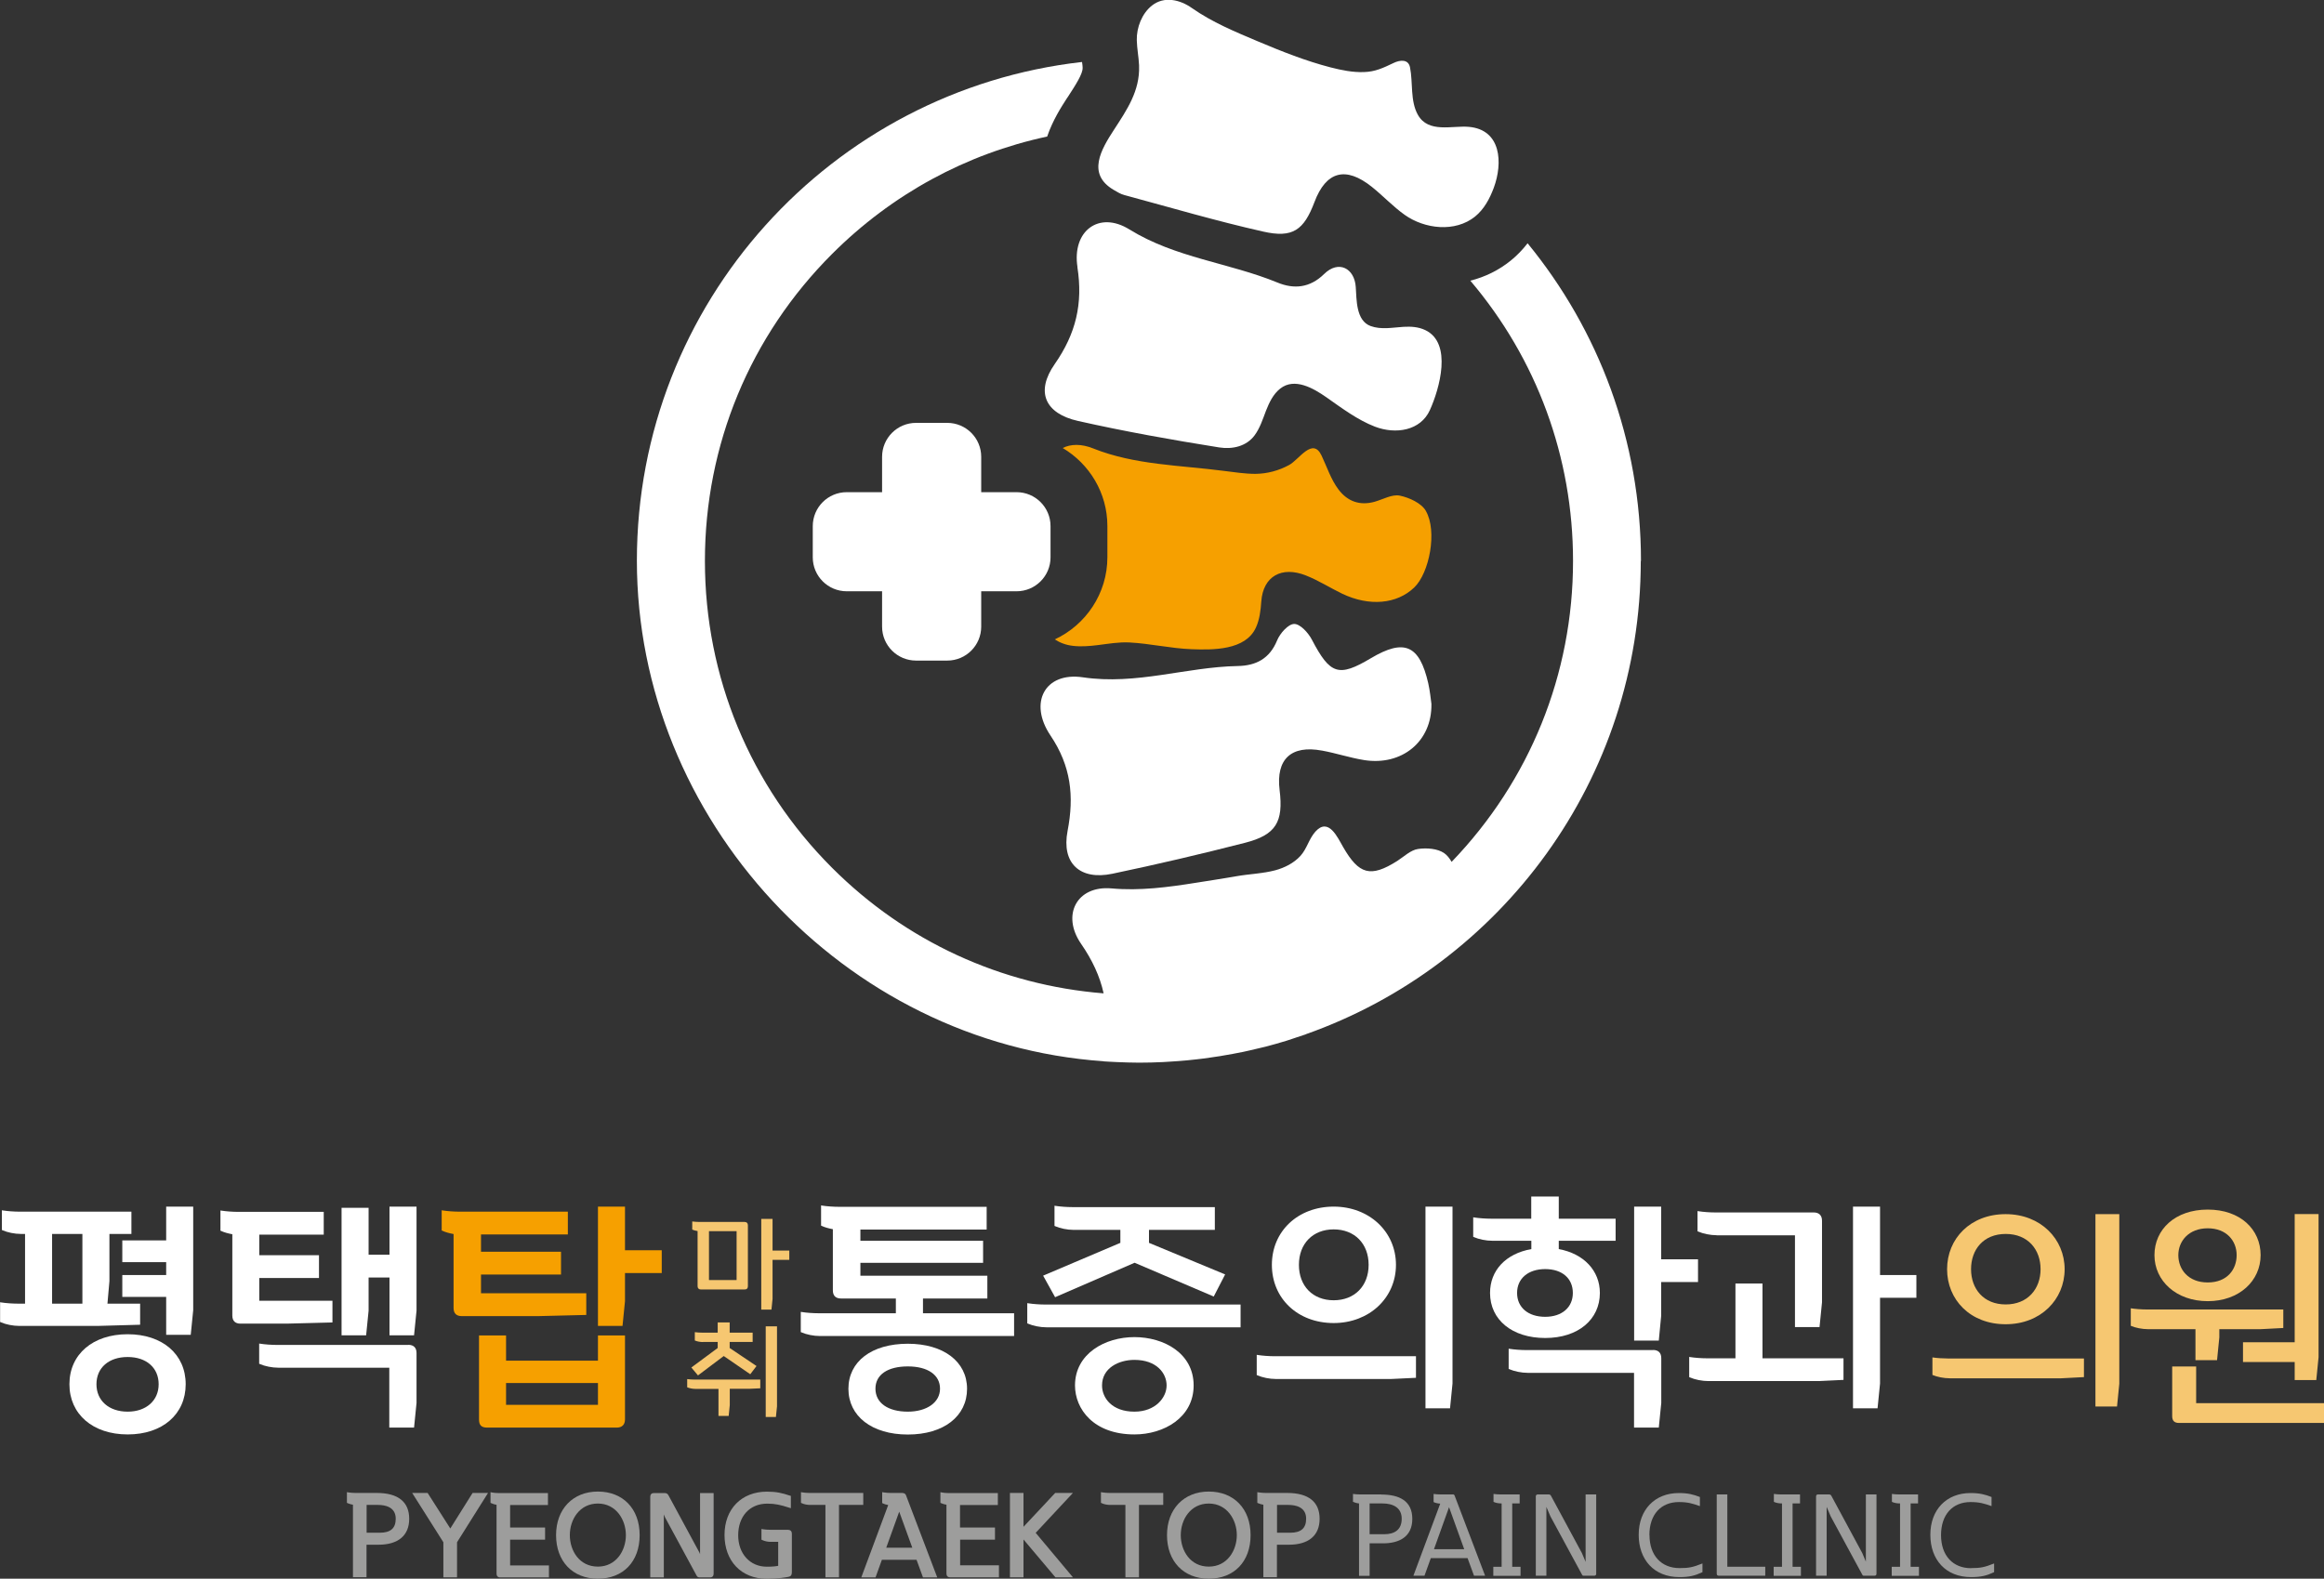 <?xml version="1.0" encoding="UTF-8"?>
<svg id="_레이어_2" data-name="레이어 2" xmlns="http://www.w3.org/2000/svg" viewBox="0 0 234.67 159.45">
  <rect x="0" y="0" width="234.67" height="159.45" fill="#333333" stroke="none"/>
  <defs>
    <style>
      .cls-1 {
        fill: #f6a000;
      }

      .cls-1, .cls-2, .cls-3, .cls-4 {
        stroke-width: 0px;
      }

      .cls-2 {
        fill: #f6c771;
      }

      .cls-3 {
        fill: #fff;
      }

      .cls-4 {
        fill: #9d9d9c;
      }
    </style>
  </defs>
  <g id="_디자인" data-name="디자인">
    <g>
      <g>
        <g>
          <g>
            <path class="cls-3" d="m14.15,133.8v-2.13h-3.3l.2-2.27v-4.77h2.22v-2.25H1.97c-.53,0-1.21-.05-1.65-.12l-.13-.02v1.99l.07.03c.5.22,1.22.37,1.86.37h.41v7.04h-.74c-.53,0-1.21-.05-1.65-.12l-.13-.02v1.99l.07.03c.5.22,1.23.37,1.86.37h7.92l4.3-.12Zm-5.83-9.17v7.04h-3.06v-7.04h3.06Z"/>
            <path class="cls-3" d="m12.89,134.76c-3.52,0-5.88,2.03-5.88,5.05s2.36,5.07,5.88,5.07,5.86-2.04,5.86-5.07-2.35-5.05-5.86-5.05Zm0,7.82c-1.89,0-3.15-1.11-3.15-2.77s1.24-2.75,3.15-2.75,3.13,1.1,3.13,2.75-1.26,2.77-3.13,2.77Z"/>
            <polygon class="cls-3" points="16.78 125.28 12.35 125.28 12.35 127.48 16.78 127.48 16.78 128.78 12.35 128.78 12.35 130.99 16.78 130.99 16.78 134.82 19.26 134.82 19.51 132.33 19.51 121.87 16.78 121.87 16.78 125.28"/>
            <path class="cls-3" d="m33.57,133.56v-2.18h-7.39v-2.3h6.03v-2.3h-6.03v-2.08h6.51v-2.3h-8.65c-.53,0-1.21-.05-1.65-.12l-.13-.02v2.04l.07.03c.3.14.69.25,1.13.33v8.2c0,.55.28.83.83.83h4.65l4.64-.12Z"/>
            <path class="cls-3" d="m41.23,135.84h-13.28c-.53,0-1.21-.05-1.65-.12l-.13-.02v2.04l.07.03c.5.22,1.23.37,1.86.37h11.21v6.05h2.5l.25-2.49v-5.04c0-.54-.29-.83-.83-.83Z"/>
            <polygon class="cls-3" points="39.33 121.87 39.33 126.73 37.22 126.73 37.22 121.99 34.49 121.99 34.49 134.87 36.97 134.87 37.22 132.38 37.22 129.03 39.33 129.03 39.33 134.87 41.81 134.87 42.06 132.38 42.06 121.87 39.33 121.87"/>
          </g>
          <g>
            <path class="cls-1" d="m59.2,132.8v-2.18h-10.63v-1.89h8.08v-2.3h-8.08v-1.75h8.77v-2.3h-10.96c-.53,0-1.21-.05-1.65-.12l-.13-.02v2.04l.07.03c.3.14.69.25,1.13.33v7.46c0,.55.28.83.83.83h7.7l4.88-.12Z"/>
            <polygon class="cls-1" points="63.11 126.28 63.11 121.87 60.38 121.87 60.38 133.92 62.86 133.92 63.11 131.42 63.11 128.58 66.82 128.58 66.82 126.28 63.11 126.28"/>
            <path class="cls-1" d="m60.38,137.43h-9.28v-2.55h-2.73v8.48c0,.59.24.83.83.83h13.08c.53,0,.83-.3.83-.83v-8.48h-2.73v2.55Zm-9.28,4.46v-2.2h9.28v2.2h-9.28Z"/>
          </g>
          <g>
            <path class="cls-3" d="m91.67,135.72c-3.65,0-6,1.79-6,4.55s2.36,4.62,6,4.62,5.98-1.86,5.98-4.62-2.4-4.55-5.98-4.55Zm0,6.86c-2.02,0-3.27-.89-3.27-2.32s1.25-2.25,3.27-2.25,3.25.86,3.25,2.25-1.34,2.32-3.25,2.32Z"/>
            <path class="cls-3" d="m93.19,131.15h6.51v-2.3h-12.82v-1.3h12.39v-2.23h-12.39v-1.13h12.75v-2.3h-14.94c-.53,0-1.21-.05-1.65-.12l-.13-.02v2.04l.07.03c.29.14.69.25,1.12.33v6.17c0,.55.28.83.83.83h5.53v1.49h-7.82c-.53,0-1.21-.05-1.65-.12l-.13-.02v2.04l.07.03c.5.22,1.22.37,1.86.37h19.61v-2.3h-9.2v-1.49Z"/>
            <path class="cls-3" d="m114.55,135.05c-2.98,0-6,1.68-6,4.88,0,2.39,1.88,4.95,6,4.95,2.97,0,5.98-1.7,5.98-4.95s-3.01-4.88-5.98-4.88Zm0,7.53c-2.25,0-3.27-1.37-3.27-2.65,0-1.77,1.7-2.58,3.27-2.58,2.23,0,3.25,1.34,3.25,2.58s-1.14,2.65-3.25,2.65Z"/>
            <path class="cls-3" d="m105.33,128.84l1.21,2.18,8.03-3.48,7.89,3.37.1.04,1.15-2.23-7.69-3.19v-1.31h6.65v-2.3h-14.41c-.53,0-1.21-.05-1.65-.12l-.13-.02v2.04l.07.03c.5.22,1.22.37,1.86.37h4.72v1.31l-7.79,3.31Z"/>
            <path class="cls-3" d="m103.86,131.64l-.13-.02v2.04l.07.03c.5.22,1.22.37,1.86.37h19.61v-2.3h-19.75c-.53,0-1.21-.05-1.65-.12Z"/>
            <path class="cls-3" d="m134.67,133.63c3.58,0,6.29-2.53,6.29-5.88s-2.7-5.88-6.29-5.88-6.24,2.47-6.24,5.88,2.62,5.88,6.24,5.88Zm0-9.46c2.11,0,3.53,1.44,3.53,3.58s-1.42,3.58-3.53,3.58-3.51-1.44-3.51-3.58,1.41-3.58,3.51-3.58Z"/>
            <polygon class="cls-3" points="143.94 142.24 146.42 142.24 146.67 139.74 146.67 121.87 143.94 121.87 143.94 142.24"/>
            <path class="cls-3" d="m127.03,136.86l-.13-.02v2.04l.07.03c.5.22,1.22.37,1.86.37h11.66l2.49-.12v-2.18h-14.3c-.53,0-1.21-.05-1.65-.12Z"/>
            <path class="cls-3" d="m161.55,130.59c0-2.24-1.62-3.97-4.15-4.43v-.84h5.74v-2.23h-5.74v-2.24h-2.78v2.24h-4.08c-.53,0-1.21-.05-1.65-.12l-.13-.02v1.97l.07.03c.5.22,1.22.37,1.86.37h3.94v.84c-2.58.46-4.17,2.15-4.17,4.43,0,2.72,2.24,4.55,5.57,4.55s5.52-1.87,5.52-4.55Zm-5.52,2.41c-1.73,0-2.84-.95-2.84-2.41s1.12-2.41,2.84-2.41,2.79.95,2.79,2.41-1.1,2.41-2.79,2.41Z"/>
            <polygon class="cls-3" points="171.46 127.19 167.74 127.19 167.74 121.87 165.01 121.87 165.01 135.4 167.5 135.4 167.74 132.9 167.74 129.49 171.46 129.49 171.46 127.19"/>
            <path class="cls-3" d="m166.92,136.36h-12.8c-.53,0-1.21-.05-1.65-.12l-.13-.02v2.04l.07.03c.5.22,1.23.37,1.86.37h10.73v5.53h2.5l.25-2.49v-4.52c0-.54-.29-.83-.83-.83Z"/>
            <path class="cls-3" d="m173.33,124.77h7.92v9.27h2.48l.25-2.5v-8.25c0-.53-.3-.83-.83-.83h-9.96c-.54,0-1.22-.05-1.65-.12l-.13-.02v2.04l.07.03c.5.22,1.23.37,1.86.37Z"/>
            <path class="cls-3" d="m177.97,129.64h-2.73v7.55h-2.89c-.54,0-1.22-.05-1.65-.12l-.13-.02v2.04l.07.03c.5.22,1.23.37,1.86.37h11.16l2.49-.12v-2.18h-8.18v-7.55Z"/>
            <polygon class="cls-3" points="189.84 128.78 189.84 121.87 187.11 121.87 187.11 142.24 189.59 142.24 189.84 139.74 189.84 131.08 193.51 131.08 193.51 128.78 189.84 128.78"/>
          </g>
          <path class="cls-2" d="m210.43,137.2v1.89l-2.3.12h-11.25c-.6,0-1.29-.14-1.75-.34v-1.77c.44.07,1.1.11,1.61.11h13.68Zm-1.95-9.01c0,3.04-2.39,5.56-5.96,5.56s-5.91-2.48-5.91-5.56,2.35-5.56,5.91-5.56,5.96,2.53,5.96,5.56Zm-9.45,0c0,1.98,1.26,3.56,3.5,3.56s3.52-1.59,3.52-3.56-1.26-3.56-3.52-3.56-3.5,1.59-3.5,3.56Zm12.56-5.56h2.41v17.13l-.23,2.3h-2.18v-19.43Z"/>
          <path class="cls-2" d="m230.56,132.24v1.89l-2.3.12h-4.16v.83l-.23,2.3h-2.18v-3.13h-4.78c-.6,0-1.29-.14-1.75-.34v-1.77c.44.07,1.1.12,1.61.12h13.8Zm-13.01-5.47c0-2.6,2.09-4.6,5.38-4.6s5.34,2,5.34,4.6-2.16,4.65-5.34,4.65-5.38-2.05-5.38-4.65Zm2.48,16.95c-.46,0-.69-.21-.69-.69v-5.01h2.42v3.7h12.92v2h-14.65Zm-.07-16.95c0,1.43.99,2.76,2.97,2.76s2.92-1.33,2.92-2.76-1.01-2.71-2.92-2.71-2.97,1.29-2.97,2.71Zm14.16-4.14v14.46l-.23,2.3h-2.18v-1.82h-5.22v-2h5.22v-12.95h2.41Z"/>
        </g>
        <g>
          <path class="cls-2" d="m75.19,123.42c.21,0,.33.12.33.33v6.16c0,.21-.11.33-.33.33h-4.42c-.2,0-.33-.12-.33-.33v-5.57c-.21-.03-.4-.09-.54-.15v-.82c.21.03.52.05.76.05h4.52Zm-3.6,5.87h2.79v-4.94h-2.79v4.94Zm5.28-6.18h1.14v3.2h1.69v.94h-1.69v3.94l-.11,1.08h-1.03v-9.17Z"/>
          <path class="cls-2" d="m76.77,139.33v.89l-1.09.05h-1.99v1.65l-.11,1.09h-1.03v-2.73h-2.34c-.28,0-.61-.07-.82-.16v-.83c.21.03.52.05.76.05h6.62Zm-5.78-3.78c-.28,0-.61-.06-.83-.16v-.84c.21.03.52.05.76.05h1.55v-1.03h1.21v1.03h2.32v.94h-2.32v.61l2.71,1.82-.63.83-2.68-1.84-2.6,1.96-.67-.8,2.66-1.97v-.61h-1.49Zm6.33-1.59h1.14v8.08l-.11,1.08h-1.03v-9.17Z"/>
        </g>
      </g>
      <g>
        <path class="cls-4" d="m38.04,150.79h-2.14c-.22,0-.51-.02-.69-.05l-.18-.03v1.08l.09.04c.16.07.34.12.52.15v7.32h1.37v-3.28h1.2c2,0,3.11-.93,3.11-2.62s-1.1-2.61-3.28-2.61Zm.29,4.02h-1.31v-2.81h1.15c.67,0,1.79.18,1.79,1.39,0,.97-.52,1.42-1.63,1.42Z"/>
        <polygon class="cls-4" points="45.47 154.38 43.18 150.79 41.62 150.79 44.77 155.77 44.77 159.31 46.15 159.31 46.15 155.77 49.28 150.79 47.72 150.79 45.47 154.38"/>
        <path class="cls-4" d="m51.51,155.51h3.53v-1.23h-3.53v-2.27h3.82v-1.21h-5.04c-.2,0-.42-.02-.58-.05l-.18-.04v1.08l.09.04c.15.07.34.13.52.16v6.96c0,.23.13.37.35.37h4.94v-1.21h-3.92v-2.59Z"/>
        <path class="cls-4" d="m60.37,150.65c-2.52,0-4.22,1.77-4.22,4.4s1.66,4.4,4.22,4.4,4.22-1.73,4.22-4.4-1.69-4.4-4.22-4.4Zm0,1.21c1.84,0,2.83,1.64,2.83,3.19s-.97,3.18-2.83,3.18-2.83-1.6-2.83-3.18.99-3.19,2.83-3.19Z"/>
        <path class="cls-4" d="m70.7,156.99l-.08-.19-3.12-5.77c-.1-.19-.23-.23-.42-.23h-1.06c-.22,0-.36.14-.36.37v8.15h1.37v-6.36l.12.29,3.18,5.87c.07.13.14.2.31.2h1.07c.22,0,.35-.14.35-.37v-8.15h-1.37v6.2Z"/>
        <path class="cls-4" d="m79.6,154.51h-1.84c-.22,0-.51-.02-.69-.05l-.18-.03v1.08l.09.04c.22.11.55.18.84.18h.76v2.42c-.24.05-.57.09-1.15.09-1.7,0-2.89-1.31-2.89-3.18s1.13-3.19,2.94-3.19c.79,0,1.35.13,2.18.4l.2.06v-1.24l-.1-.03c-.81-.27-1.37-.4-2.32-.4-2.56,0-4.28,1.75-4.28,4.37s1.68,4.43,4.27,4.43c1.12,0,1.97-.15,2.2-.2.3-.06.33-.27.33-.49v-3.88c0-.22-.14-.37-.36-.37Z"/>
        <path class="cls-4" d="m87.17,150.79h-5.42c-.22,0-.51-.02-.69-.05l-.18-.03v1.08l.09.04c.23.11.55.17.84.17h1.54v7.31h1.37v-7.31h2.45v-1.21Z"/>
        <path class="cls-4" d="m91.17,150.79h-1.22c-.22,0-.51-.02-.69-.05l-.18-.03v1.1l.08.04c.14.07.33.13.53.16l-2.72,7.31h1.44l.64-1.78h3.5l.65,1.78h1.44l-3.16-8.31c-.05-.13-.18-.21-.32-.21Zm.95,5.53h-2.63l1.31-3.64,1.32,3.64Z"/>
        <path class="cls-4" d="m96.94,155.51h3.53v-1.23h-3.53v-2.27h3.82v-1.21h-5.04c-.2,0-.42-.02-.58-.05l-.18-.04v1.08l.09.04c.16.07.34.12.52.15v6.96c0,.23.13.37.36.37h4.94v-1.21h-3.92v-2.59Z"/>
        <polygon class="cls-4" points="106.55 150.79 103.35 154.21 103.35 150.79 101.98 150.79 101.98 159.31 103.35 159.31 103.35 155.49 106.57 159.31 108.34 159.31 104.58 154.82 108.34 150.79 106.55 150.79"/>
        <path class="cls-4" d="m111.35,150.74l-.18-.03v1.08l.09.04c.23.11.55.17.84.17h1.54v7.31h1.37v-7.31h2.45v-1.21h-5.42c-.22,0-.51-.02-.69-.05Z"/>
        <path class="cls-4" d="m122.06,150.65c-2.52,0-4.22,1.77-4.22,4.4s1.66,4.4,4.22,4.4,4.22-1.73,4.22-4.4-1.69-4.4-4.22-4.4Zm0,1.21c1.84,0,2.83,1.64,2.83,3.19s-.97,3.18-2.83,3.18-2.83-1.6-2.83-3.18.99-3.19,2.83-3.19Z"/>
        <path class="cls-4" d="m129.97,150.79h-2.14c-.22,0-.51-.02-.69-.05l-.18-.03v1.08l.09.04c.16.07.34.12.52.15v7.32h1.37v-3.28h1.2c2,0,3.11-.93,3.11-2.62s-1.1-2.61-3.28-2.61Zm.29,4.02h-1.31v-2.81h1.15c.67,0,1.79.18,1.79,1.39,0,.97-.52,1.42-1.63,1.42Z"/>
        <path class="cls-4" d="m139.47,150.94h-2.14c-.22,0-.52-.02-.71-.05v.8c.16.07.39.14.61.16v7.31h1.07v-3.28h1.35c1.61,0,2.96-.64,2.96-2.47s-1.33-2.46-3.13-2.46Zm.29,4.02h-1.46v-3.11h1.3c1.1,0,1.94.45,1.94,1.54s-.68,1.57-1.78,1.57Z"/>
        <path class="cls-4" d="m146.69,150.94h-1.22c-.22,0-.52-.02-.71-.05v.82c.17.09.44.15.67.16l-2.71,7.28h1.12l.64-1.78h3.71l.65,1.78h1.12l-3.08-8.1c-.03-.07-.1-.12-.18-.12Zm-1.89,5.53l1.52-4.24,1.53,4.24h-3.06Z"/>
        <path class="cls-4" d="m152.7,151.85h.75v-.91h-1.93c-.22,0-.52-.02-.71-.05v.8c.2.1.51.16.77.16h.05v6.4h-.84v.91h2.75v-.91h-.84v-6.4Z"/>
        <path class="cls-4" d="m160.11,157.75l-.37-.88-3.12-5.78c-.06-.12-.12-.15-.28-.15h-1.06c-.14,0-.2.08-.2.21v8h1.07v-6.95l.41.96,3.18,5.87c.05.1.08.12.17.12h1.07c.15,0,.2-.09.2-.21v-8h-1.07v6.8Z"/>
        <path class="cls-4" d="m166.55,155.05c0-2.09,1.17-3.34,2.98-3.34.9,0,1.38.15,2.12.41v-.92c-.67-.26-1.2-.4-2.13-.4-2.42,0-4.05,1.68-4.05,4.21s1.56,4.28,4.11,4.28c1,0,1.56-.14,2.33-.5v-.88c-.99.4-1.41.47-2.32.47-1.82,0-3.03-1.26-3.03-3.34Z"/>
        <path class="cls-4" d="m174.42,150.94h-1.07v8c0,.13.07.21.2.21h4.7v-.91h-3.83v-7.31Z"/>
        <path class="cls-4" d="m181.01,151.85h.75v-.91h-1.93c-.22,0-.52-.02-.71-.05v.8c.2.1.51.16.77.16h.05v6.4h-.84v.91h2.75v-.91h-.84v-6.4Z"/>
        <path class="cls-4" d="m188.42,157.75l-.37-.88-3.12-5.78c-.06-.12-.12-.15-.29-.15h-1.06c-.14,0-.2.08-.2.21v8h1.07v-6.95l.41.96,3.18,5.87c.05.1.08.12.17.12h1.07c.15,0,.2-.09.2-.21v-8h-1.07v6.8Z"/>
        <path class="cls-4" d="m192.93,151.85h.75v-.91h-1.93c-.22,0-.52-.02-.71-.05v.8c.2.1.51.16.77.16h.05v6.4h-.84v.91h2.75v-.91h-.84v-6.4Z"/>
        <path class="cls-4" d="m199.03,158.39c-1.82,0-3.03-1.26-3.03-3.34s1.17-3.34,2.98-3.34c.9,0,1.38.15,2.12.41v-.92c-.67-.26-1.2-.4-2.13-.4-2.42,0-4.05,1.68-4.05,4.21s1.56,4.28,4.11,4.28c1,0,1.56-.14,2.33-.5v-.88c-.99.4-1.41.47-2.32.47Z"/>
      </g>
      <g>
        <path class="cls-1" d="m143.98,51.6c-.45-.78-1.67-1.34-2.63-1.54-.78-.16-1.7.38-2.55.62-1.47.41-2.73-.02-3.65-1.25-.76-1.01-1.16-2.27-1.7-3.41-.9-1.91-2.26.39-3.27.94-1.04.57-2.22.89-3.41.9-1.07,0-2.13-.17-3.19-.3-4.43-.58-9-.59-13.2-2.27-1.2-.48-2.27-.45-3.07-.04,2.69,1.6,4.51,4.53,4.51,7.88v3.15c0,3.67-2.18,6.84-5.31,8.3.52.34,1.13.57,1.82.65.83.1,1.66.03,2.49-.07,1.07-.13,2.15-.33,3.24-.27,2.09.11,4.15.6,6.25.68,2.15.08,5.46.13,6.51-2.19.37-.81.48-1.74.54-2.62.18-2.58,2.08-3.6,4.5-2.64,1.27.5,2.44,1.25,3.68,1.85,2.73,1.3,5.51,1.05,7.26-.63,1.54-1.47,2.35-5.7,1.18-7.73Z"/>
        <g>
          <path class="cls-3" d="m165.7,56.66c0-12.18-4.29-23.35-11.45-32.09-.51.66-1.07,1.24-1.7,1.75-1.2.97-2.58,1.65-4.08,2.03,6.71,7.91,10.37,17.83,10.37,28.31,0,11.43-4.36,22.18-12.26,30.39-.22-.38-.47-.69-.75-.88-.67-.47-1.79-.55-2.65-.42-.74.11-1.4.76-2.08,1.2-2.71,1.72-3.88,1.37-5.47-1.39-.58-1-1.48-3.04-2.81-1.56-.66.74-.85,1.74-1.52,2.46-.66.72-1.6,1.19-2.53,1.44-1.28.34-2.62.37-3.92.6-1.35.24-2.72.44-4.08.66-2.82.45-5.68.83-8.53.57-3.51-.31-5.08,2.69-3.08,5.59,1.14,1.65,1.9,3.28,2.28,5.01-10.36-.83-19.99-5.25-27.42-12.68-8.28-8.28-12.84-19.29-12.84-31s4.56-22.72,12.84-31c6.05-6.05,13.55-10.11,21.72-11.86.56-1.64,1.42-2.98,1.97-3.83l.13-.19c.77-1.19,1.5-2.31,1.48-2.92v-.04c0-.13-.03-.33-.06-.55-25.29,2.86-44.95,24.32-44.95,50.37s20.81,48.74,47.15,50.56c0,0,0,0,0,.01.17.01.34.02.51.03.26.02.53.03.79.04.74.03,1.49.06,2.24.06,0,0,0,0,0,0,0,0,.01,0,.02,0,.81,0,1.61-.02,2.41-.06.27-.01.54-.04.81-.05.53-.03,1.05-.07,1.58-.12.32-.03.64-.07.96-.1.47-.05.93-.11,1.39-.18.34-.05.68-.1,1.02-.15.44-.07.88-.15,1.31-.23.34-.07.69-.13,1.03-.2.44-.09.88-.2,1.31-.3.32-.08.65-.15.97-.23.7-.18,1.39-.38,2.08-.59.36-.11.72-.24,1.08-.36.29-.1.59-.19.88-.29,0,0,0,0,0-.01,19.7-6.95,33.83-25.73,33.83-47.81Z"/>
          <path class="cls-3" d="m112.44,19.17c.35.2.7.43,1.09.53,4.67,1.26,9.31,2.63,14.02,3.69,2.99.68,4.11-.15,5.18-2.98,1.17-3.11,3.15-3.65,5.79-1.54,1.14.91,2.14,1.99,3.32,2.83,2.01,1.43,5.09,1.8,7.11.17.91-.74,1.48-1.81,1.89-2.91.92-2.49.77-5.87-2.54-6.15-1.68-.14-4.06.66-5.12-1.2-.8-1.41-.49-3.26-.8-4.8-.17-.88-1.05-.75-1.68-.44-1.01.48-1.83.88-2.98.91-1.13.04-2.25-.19-3.35-.47-2.52-.65-4.95-1.62-7.35-2.63-2.32-.98-4.6-1.92-6.67-3.37-1.19-.84-2.79-1.23-4.03-.25-1.02.81-1.56,2.22-1.53,3.5.02.85.19,1.68.23,2.53,0,.03,0,.05,0,.08.09,2.5-1.23,4.43-2.53,6.43-1.31,2.01-2.76,4.47-.05,6.07Z"/>
          <path class="cls-3" d="m108.79,26.97c.58,3.7-.15,6.73-2.28,9.79-1.97,2.81-1,5.01,2.36,5.76,4.71,1.06,9.47,1.91,14.24,2.67,1.33.21,2.76-.1,3.59-1.24.53-.73.81-1.61,1.13-2.45.33-.84.73-1.69,1.44-2.25,1.45-1.15,3.36-.03,4.64.86,1.57,1.1,3.16,2.3,4.92,2.98,2.11.81,4.61.41,5.55-1.66.97-2.14,2.31-6.77-.46-8.09-.72-.34-1.46-.37-2.2-.33-1.12.07-2.24.31-3.32-.08-1.48-.54-1.41-2.65-1.5-3.94-.12-1.89-1.73-2.76-3.2-1.31-1.44,1.41-3.05,1.54-4.7.86-4.9-2.01-10.29-2.48-14.96-5.37-3.08-1.91-5.81.17-5.24,3.81Z"/>
          <path class="cls-3" d="m133.49,75.81c1.43.26,2.82.73,4.26.96,3.79.6,6.86-1.86,6.79-5.68-.07-.48-.14-1.29-.32-2.08-.89-3.87-2.42-4.53-5.79-2.53-3.27,1.95-4.12,1.64-5.96-1.87-.36-.7-1.19-1.6-1.79-1.59-.6.01-1.43.95-1.72,1.66-.76,1.86-2.15,2.56-3.99,2.59-5.21.1-10.22,1.94-15.62,1.14-3.85-.57-5.5,2.57-3.28,5.87,2.08,3.09,2.41,6.13,1.73,9.65-.63,3.27,1.26,5,4.52,4.32,4.49-.94,8.97-1.99,13.41-3.13,3.12-.8,3.88-2.11,3.48-5.33-.38-3.1,1.16-4.56,4.27-3.98Z"/>
          <path class="cls-3" d="m92.5,66.72h3.15c1.9,0,3.43-1.54,3.43-3.43v-3.57h3.57c1.9,0,3.43-1.54,3.43-3.43v-3.15c0-1.9-1.54-3.43-3.43-3.43h-3.57v-3.57c0-1.9-1.54-3.43-3.43-3.43h-3.15c-1.9,0-3.43,1.54-3.43,3.43v3.57h-3.57c-1.9,0-3.43,1.54-3.43,3.43v3.15c0,1.9,1.54,3.43,3.43,3.43h3.57v3.57c0,1.9,1.54,3.43,3.43,3.43Z"/>
        </g>
      </g>
    </g>
  </g>
</svg>
